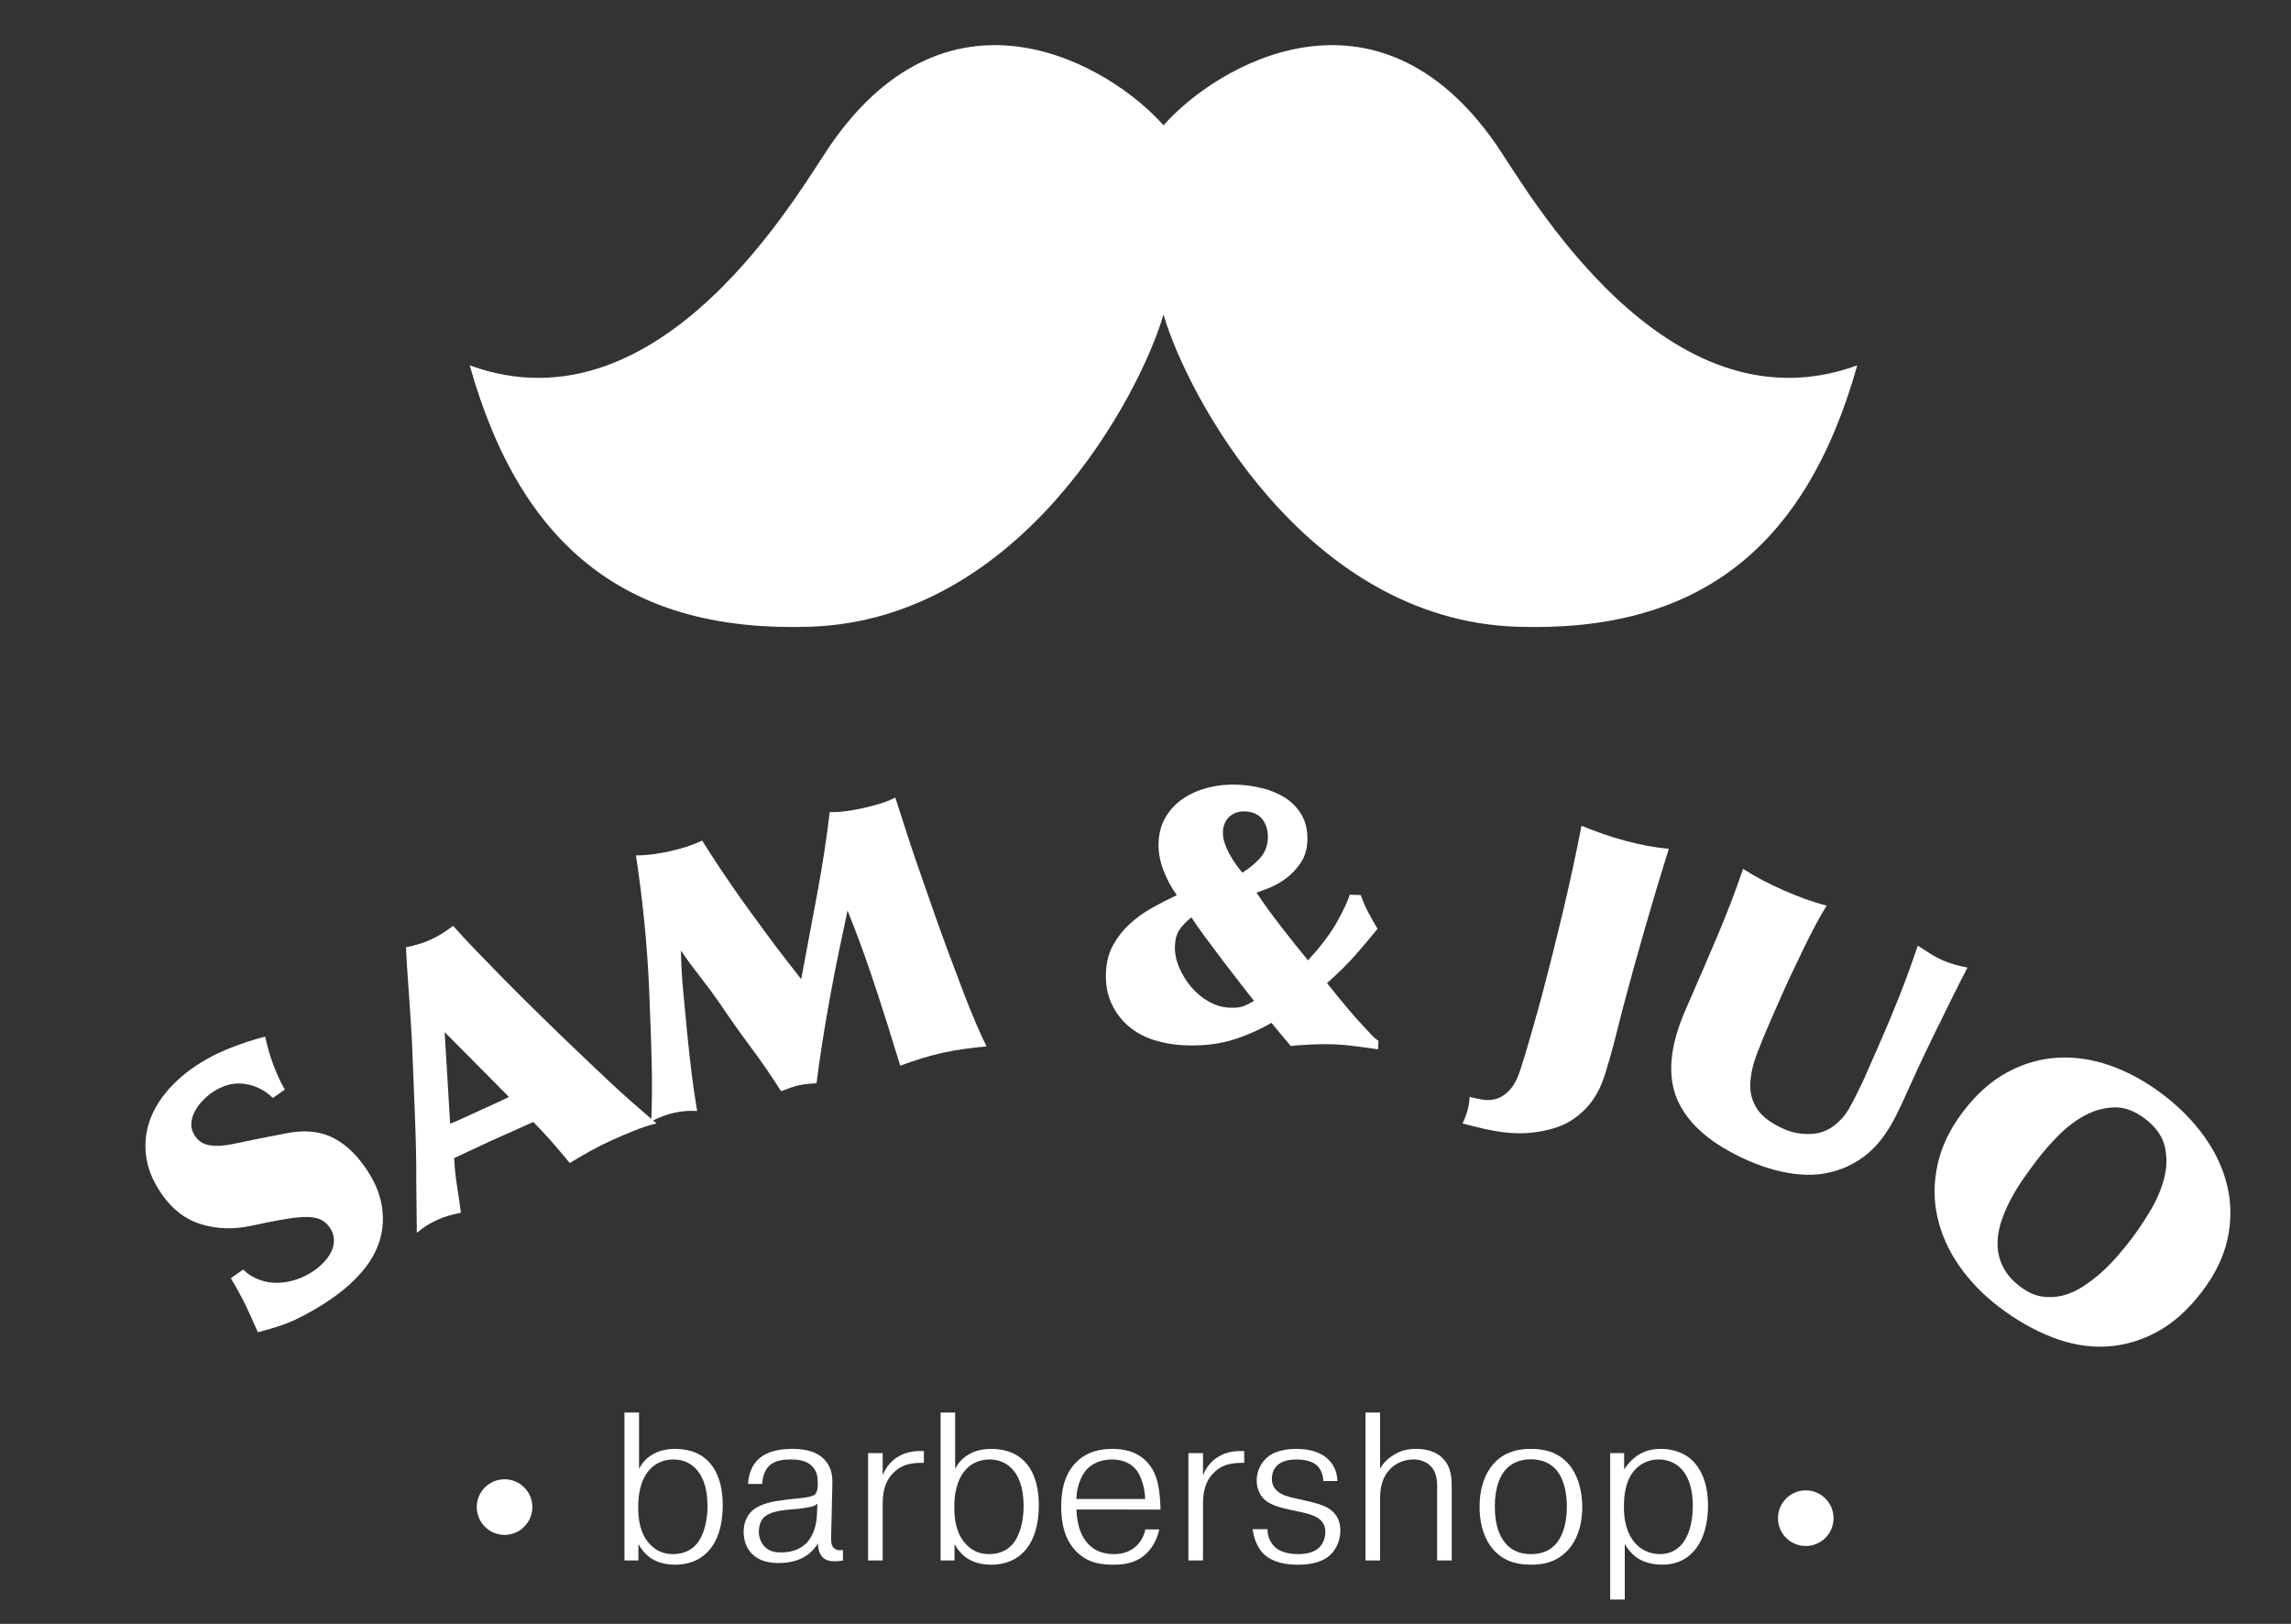 <?xml version="1.0" encoding="iso-8859-1"?>
<!-- Generator: Adobe Illustrator 21.0.2, SVG Export Plug-In . SVG Version: 6.00 Build 0)  -->
<svg version="1.1" id="Layer_1" xmlns="http://www.w3.org/2000/svg" xmlns:xlink="http://www.w3.org/1999/xlink" x="0px" y="0px"
	 viewBox="0 0 206 146" style="enable-background:new 0 0 206 146;" xml:space="preserve">
<rect x="0" y="0" width="206" height="146" fill="#333333" stroke="none"/>
<path style="fill:#FFFFFF;" d="M134.548,13.018c-10.871-15.703-25.246-7.078-29.929-1.749C99.935,5.94,85.56-2.685,74.689,13.018
	C71.941,16.987,59.548,39.17,42.237,32.85c4.688,16.681,14.54,24.022,30.583,23.5c19.022-0.619,29.681-20.807,31.798-28.07
	c2.117,7.262,12.776,27.451,31.798,28.07c16.043,0.522,25.895-6.819,30.583-23.5C149.689,39.17,137.296,16.987,134.548,13.018z"/>
<g>
	<path style="fill:#FFFFFF;" d="M23.281,115.049c0.526,0.196,1.07,0.293,1.632,0.289c0.561-0.002,1.131-0.1,1.709-0.289
		c0.579-0.189,1.13-0.467,1.653-0.833c0.324-0.226,0.624-0.489,0.897-0.788c0.274-0.299,0.489-0.616,0.644-0.952
		c0.153-0.336,0.225-0.687,0.21-1.053c-0.014-0.366-0.141-0.72-0.381-1.062c-0.227-0.325-0.5-0.563-0.821-0.714
		c-0.32-0.151-0.749-0.228-1.286-0.228c-0.537,0-1.201,0.068-1.991,0.204c-0.79,0.137-1.77,0.33-2.936,0.582
		c-1.561,0.34-3.051,0.301-4.47-0.117c-1.419-0.417-2.607-1.312-3.565-2.682c-0.756-1.082-1.222-2.151-1.397-3.21
		c-0.176-1.058-0.122-2.075,0.161-3.052c0.284-0.976,0.771-1.901,1.464-2.774c0.691-0.873,1.533-1.656,2.525-2.349
		c0.974-0.68,2.014-1.246,3.121-1.698c1.106-0.451,2.24-0.827,3.398-1.127c0.159,0.803,0.396,1.63,0.709,2.483
		c0.315,0.854,0.666,1.615,1.054,2.284l-1.082,0.756c-0.713-0.71-1.564-1.134-2.56-1.271c-0.995-0.137-1.979,0.135-2.953,0.815
		c-0.288,0.202-0.573,0.456-0.857,0.76c-0.283,0.306-0.511,0.633-0.684,0.981c-0.172,0.349-0.264,0.707-0.273,1.076
		c-0.011,0.37,0.11,0.735,0.363,1.096c0.239,0.343,0.534,0.572,0.885,0.69c0.35,0.118,0.748,0.169,1.192,0.152
		c0.446-0.015,0.948-0.084,1.507-0.207c0.559-0.123,1.157-0.246,1.795-0.37l2.726-0.536c1.574-0.321,2.931-0.223,4.071,0.294
		c1.141,0.519,2.164,1.427,3.072,2.725c0.794,1.136,1.291,2.251,1.492,3.345c0.201,1.094,0.156,2.145-0.132,3.152
		c-0.29,1.007-0.809,1.954-1.559,2.84c-0.749,0.887-1.656,1.701-2.72,2.445c-0.596,0.416-1.152,0.771-1.67,1.066
		c-0.519,0.295-1.033,0.568-1.543,0.817c-0.511,0.25-1.051,0.466-1.62,0.649c-0.57,0.184-1.194,0.365-1.874,0.545
		c-0.193-0.429-0.368-0.823-0.525-1.183c-0.157-0.359-0.325-0.725-0.504-1.097s-0.379-0.762-0.599-1.173
		c-0.22-0.41-0.488-0.879-0.805-1.41l1.109-0.775C22.283,114.553,22.755,114.854,23.281,115.049z"/>
	<path style="fill:#FFFFFF;" d="M41.443,109.034c-0.378,0.076-0.742,0.163-1.096,0.264c-0.353,0.101-0.71,0.233-1.069,0.397
		c-0.341,0.155-0.664,0.333-0.972,0.534s-0.583,0.405-0.827,0.613l-0.05-4.802c0.006-0.728-0.001-1.564-0.021-2.511
		c-0.021-0.946-0.051-1.953-0.092-3.023c-0.04-1.069-0.084-2.186-0.132-3.35c-0.047-1.163-0.094-2.326-0.141-3.49
		c-0.036-0.66-0.08-1.42-0.134-2.278c-0.053-0.858-0.111-1.703-0.176-2.531c-0.063-0.83-0.116-1.579-0.156-2.25
		c-0.04-0.671-0.064-1.149-0.074-1.436c0.377-0.074,0.757-0.169,1.14-0.284c0.384-0.114,0.745-0.249,1.085-0.404
		c0.36-0.164,0.71-0.353,1.047-0.568c0.338-0.214,0.658-0.439,0.962-0.675c0.549,0.62,1.215,1.338,1.998,2.153
		c0.783,0.816,1.614,1.67,2.493,2.562s1.768,1.781,2.667,2.665c0.898,0.884,1.738,1.704,2.519,2.459
		c0.904,0.87,1.709,1.639,2.413,2.309c0.705,0.669,1.374,1.302,2.008,1.895c0.634,0.594,1.285,1.186,1.952,1.775
		c0.669,0.59,1.418,1.239,2.249,1.948c-0.635,0.145-1.319,0.367-2.054,0.666s-1.402,0.585-2.002,0.859
		c-0.642,0.292-1.275,0.612-1.903,0.958c-0.627,0.347-1.242,0.707-1.847,1.079c-0.548-0.669-1.085-1.305-1.615-1.911
		c-0.53-0.604-1.085-1.197-1.664-1.779c-0.661,0.301-1.323,0.598-1.989,0.889c-0.664,0.292-1.328,0.588-1.988,0.889
		c-0.521,0.237-1.043,0.482-1.569,0.734c-0.525,0.252-1.049,0.497-1.569,0.734c0.039,0.829,0.124,1.648,0.252,2.46
		C41.216,107.396,41.334,108.212,41.443,109.034z M40.474,101.024c0.229-0.08,0.453-0.17,0.674-0.271
		c0.22-0.101,0.439-0.201,0.661-0.301l1.32-0.603l1.321-0.603c0.22-0.1,0.439-0.2,0.66-0.301c0.22-0.1,0.436-0.21,0.646-0.331
		l-5.773-5.817L40.474,101.024z"/>
	<path style="fill:#FFFFFF;" d="M74.438,90.743c-0.418,2.37-0.757,4.587-1.018,6.651c-0.267,0.015-0.527,0.033-0.781,0.056
		c-0.255,0.023-0.532,0.068-0.833,0.135c-0.236,0.053-0.484,0.125-0.745,0.217c-0.263,0.092-0.538,0.193-0.829,0.303
		c-0.867-1.362-1.776-2.681-2.726-3.956c-0.95-1.276-1.88-2.59-2.791-3.942c-0.566-0.82-1.148-1.608-1.745-2.366
		c-0.598-0.757-1.18-1.546-1.745-2.366c0.026,1.234,0.096,2.453,0.207,3.656c0.111,1.205,0.229,2.435,0.351,3.692
		c0.145,1.455,0.291,2.764,0.438,3.926c0.146,1.162,0.302,2.21,0.465,3.143c-0.687-0.05-1.374,0.002-2.062,0.156
		c-0.365,0.081-0.714,0.188-1.045,0.317c-0.331,0.131-0.67,0.28-1.016,0.447c0.065-1.728,0.077-3.438,0.038-5.131
		c-0.04-1.693-0.098-3.41-0.17-5.152c-0.057-1.97-0.176-4.018-0.357-6.142s-0.415-4.179-0.7-6.167l-0.191-1.31
		c0.518-0.002,1.028-0.038,1.532-0.105c0.503-0.067,1.001-0.155,1.496-0.266c0.536-0.12,1.036-0.254,1.499-0.402
		c0.462-0.148,0.939-0.333,1.431-0.556c0.318,0.515,0.699,1.111,1.144,1.791c0.444,0.678,0.926,1.394,1.443,2.146
		c0.517,0.752,1.061,1.522,1.631,2.307c0.569,0.786,1.13,1.551,1.679,2.296c0.55,0.746,1.086,1.455,1.608,2.127
		c0.521,0.673,0.987,1.268,1.396,1.785c0.463-2.47,0.934-4.981,1.412-7.534c0.478-2.553,0.862-5.044,1.153-7.477
		c0.496,0.002,0.985-0.028,1.468-0.091c0.481-0.062,0.97-0.149,1.464-0.26c0.493-0.11,0.995-0.239,1.503-0.386
		c0.508-0.147,0.994-0.34,1.46-0.579l1.314,4.068c0.271,0.818,0.597,1.766,0.973,2.842c0.375,1.078,0.767,2.202,1.175,3.373
		s0.837,2.36,1.287,3.567c0.45,1.208,0.88,2.352,1.29,3.431c0.41,1.081,0.805,2.064,1.183,2.948
		c0.378,0.885,0.707,1.601,0.986,2.147c-0.707,0.068-1.382,0.145-2.027,0.232s-1.301,0.206-1.967,0.354
		c-0.644,0.144-1.282,0.315-1.914,0.512c-0.632,0.198-1.25,0.409-1.854,0.634c-0.424-1.393-0.847-2.752-1.266-4.079
		c-0.421-1.326-0.864-2.681-1.33-4.065c-0.343-1.027-0.71-2.067-1.103-3.118s-0.739-1.948-1.041-2.692l-0.392,1.879
		C75.314,86.039,74.855,88.373,74.438,90.743z"/>
	<path style="fill:#FFFFFF;" d="M122.692,81.333c0.102,0.235,0.209,0.459,0.322,0.673c0.112,0.214,0.236,0.438,0.37,0.674
		c0.135,0.236,0.295,0.512,0.481,0.827c-0.602,0.748-1.252,1.521-1.953,2.321c-0.702,0.799-1.565,1.653-2.59,2.561l1.041,1.294
		c0.336,0.409,0.674,0.812,1.011,1.21c0.337,0.398,0.686,0.792,1.046,1.179c0.232,0.251,0.423,0.457,0.571,0.616
		c0.147,0.16,0.27,0.291,0.364,0.394c0.096,0.103,0.187,0.188,0.271,0.258c0.086,0.069,0.192,0.15,0.321,0.243l-0.028,0.758
		c-0.701-0.092-1.386-0.184-2.054-0.275c-0.669-0.091-1.288-0.147-1.859-0.169c-0.221-0.008-0.507-0.013-0.858-0.016
		c-0.353-0.001-0.716,0.006-1.091,0.025c-0.376,0.019-0.739,0.038-1.092,0.058c-0.354,0.02-0.651,0.047-0.895,0.082
		c-0.296-0.341-0.586-0.683-0.869-1.024c-0.285-0.341-0.575-0.692-0.869-1.056c-1.282,0.723-2.523,1.254-3.726,1.593
		c-1.201,0.34-2.551,0.482-4.045,0.426c-0.968-0.037-1.892-0.193-2.772-0.468c-0.882-0.274-1.647-0.689-2.298-1.242
		c-0.651-0.553-1.165-1.232-1.542-2.04c-0.377-0.807-0.546-1.727-0.507-2.76c0.035-0.945,0.248-1.774,0.639-2.486
		c0.39-0.712,0.882-1.342,1.475-1.893s1.266-1.036,2.02-1.46c0.753-0.422,1.5-0.807,2.24-1.153
		c-0.482-0.657-0.884-1.404-1.204-2.242c-0.321-0.837-0.466-1.664-0.436-2.477c0.033-0.879,0.249-1.653,0.648-2.32
		c0.399-0.667,0.927-1.22,1.582-1.658c0.654-0.438,1.399-0.762,2.232-0.973c0.834-0.211,1.712-0.299,2.636-0.264
		c0.703,0.026,1.437,0.131,2.2,0.313c0.764,0.184,1.452,0.468,2.064,0.854c0.614,0.386,1.111,0.9,1.495,1.542
		c0.382,0.642,0.557,1.424,0.522,2.348c-0.029,0.77-0.23,1.428-0.604,1.975c-0.372,0.548-0.803,1.005-1.289,1.372
		c-0.488,0.368-0.982,0.651-1.485,0.853c-0.503,0.202-0.899,0.352-1.189,0.45c0.291,0.452,0.631,0.943,1.018,1.475
		c0.388,0.532,0.791,1.07,1.211,1.614c0.419,0.544,0.84,1.078,1.261,1.599c0.421,0.523,0.799,0.988,1.136,1.397
		c1.171-1.276,2.046-2.438,2.625-3.484c0.579-1.045,0.955-1.852,1.131-2.417l0.989,0.036
		C122.48,80.813,122.591,81.098,122.692,81.333z M111.849,90.451c0.29-0.12,0.594-0.274,0.908-0.461
		c-0.23-0.294-0.604-0.771-1.118-1.429c-0.515-0.658-1.061-1.366-1.638-2.125c-0.577-0.759-1.132-1.5-1.666-2.226
		c-0.534-0.724-0.937-1.301-1.206-1.73c-0.454,0.358-0.81,0.724-1.065,1.1c-0.257,0.375-0.396,0.86-0.418,1.454
		c-0.024,0.638,0.101,1.281,0.373,1.929c0.272,0.649,0.636,1.241,1.089,1.775c0.454,0.535,0.981,0.973,1.586,1.315
		c0.604,0.341,1.235,0.525,1.895,0.55C111.137,90.623,111.557,90.573,111.849,90.451z M110.106,75.757
		c0.108,0.334,0.249,0.665,0.425,0.99c0.175,0.326,0.367,0.636,0.575,0.93c0.209,0.294,0.409,0.555,0.599,0.782
		c0.608-0.373,1.137-0.804,1.585-1.294c0.447-0.489,0.685-1.097,0.712-1.822c0.024-0.66-0.136-1.216-0.482-1.669
		c-0.346-0.453-0.87-0.693-1.574-0.72c-0.572-0.021-1.04,0.137-1.405,0.476c-0.364,0.338-0.559,0.794-0.579,1.365
		C109.949,75.102,109.998,75.423,110.106,75.757z"/>
	<path style="fill:#FFFFFF;" d="M144.296,96.662c-0.276,0.871-0.65,1.637-1.12,2.298c-0.471,0.661-1.073,1.235-1.805,1.725
		c-0.732,0.489-1.695,0.836-2.888,1.045c-0.572,0.099-1.122,0.153-1.647,0.162c-0.525,0.008-1.069-0.022-1.632-0.09
		c-0.562-0.069-1.144-0.172-1.745-0.308c-0.601-0.137-1.253-0.297-1.953-0.483c0.099-0.201,0.187-0.406,0.264-0.612
		c0.078-0.208,0.145-0.417,0.201-0.63c0.106-0.404,0.163-0.788,0.167-1.15c0.404,0.106,0.813,0.192,1.229,0.257
		c0.415,0.063,0.828,0.031,1.238-0.1c0.41-0.131,0.799-0.397,1.167-0.801s0.681-1.002,0.938-1.8
		c0.128-0.398,0.283-0.898,0.465-1.499c0.181-0.601,0.36-1.212,0.537-1.837s0.345-1.217,0.505-1.778
		c0.159-0.561,0.284-1.011,0.374-1.352c0.681-2.573,1.325-5.14,1.935-7.698c0.608-2.558,1.168-5.147,1.679-7.765
		c0.657,0.265,1.31,0.511,1.954,0.738c0.646,0.228,1.309,0.432,1.989,0.611c0.681,0.18,1.33,0.33,1.947,0.447
		c0.617,0.118,1.27,0.211,1.957,0.279c-0.754,2.418-1.471,4.805-2.15,7.163c-0.682,2.357-1.345,4.759-1.992,7.205l-0.812,3.199
		C144.839,94.865,144.571,95.79,144.296,96.662z"/>
	<path style="fill:#FFFFFF;" d="M154.507,83.954c0.847-2.007,1.588-3.952,2.223-5.835c0.621,0.393,1.219,0.74,1.796,1.042
		c0.575,0.302,1.197,0.598,1.861,0.891c0.645,0.283,1.282,0.54,1.915,0.77c0.632,0.23,1.281,0.432,1.95,0.605
		c-0.293,0.448-0.617,1.008-0.973,1.681c-0.355,0.672-0.717,1.385-1.084,2.137c-0.367,0.752-0.73,1.511-1.091,2.277
		c-0.361,0.767-0.684,1.472-0.967,2.117l-0.89,2.024c-0.487,1.108-0.914,2.146-1.279,3.115c-0.366,0.968-0.563,1.867-0.591,2.696
		c-0.028,0.829,0.187,1.584,0.645,2.265c0.457,0.683,1.26,1.275,2.408,1.78c0.725,0.319,1.508,0.464,2.349,0.438
		s1.578-0.298,2.213-0.812c0.521-0.42,0.932-0.888,1.23-1.405c0.3-0.518,0.61-1.114,0.932-1.79c0.179-0.354,0.349-0.711,0.508-1.074
		c0.16-0.362,0.319-0.725,0.479-1.088l0.956-2.174c0.558-1.27,1.116-2.609,1.678-4.021c0.561-1.412,1.115-2.934,1.665-4.567
		c0.376,0.238,0.742,0.471,1.099,0.7c0.355,0.229,0.734,0.431,1.138,0.609c0.383,0.167,0.756,0.302,1.121,0.402
		c0.364,0.101,0.735,0.185,1.113,0.255c-0.468,0.899-0.966,1.882-1.494,2.948c-0.528,1.065-1.039,2.103-1.53,3.112
		c-0.492,1.009-0.94,1.947-1.346,2.815c-0.405,0.867-0.723,1.563-0.953,2.086c-0.398,0.906-0.777,1.713-1.136,2.421
		c-0.359,0.707-0.745,1.337-1.155,1.889c-0.411,0.552-0.865,1.038-1.361,1.456s-1.082,0.792-1.755,1.122
		c-1.357,0.628-2.796,0.879-4.313,0.752c-1.52-0.126-3.073-0.539-4.665-1.239c-3.263-1.435-5.379-3.235-6.348-5.404
		c-0.97-2.168-0.732-4.894,0.711-8.177C152.68,88.233,153.66,85.961,154.507,83.954z"/>
	<path style="fill:#FFFFFF;" d="M198.233,102.227c1.002,1.409,1.683,2.886,2.044,4.43c0.36,1.545,0.368,3.117,0.022,4.719
		c-0.346,1.602-1.11,3.183-2.294,4.742c-1.25,1.647-2.618,2.867-4.103,3.66c-1.486,0.792-3.021,1.223-4.604,1.291
		c-1.585,0.067-3.187-0.215-4.804-0.849c-1.618-0.634-3.189-1.53-4.714-2.687c-1.438-1.091-2.64-2.327-3.605-3.71
		c-0.967-1.383-1.623-2.848-1.968-4.394c-0.347-1.547-0.34-3.129,0.02-4.749s1.117-3.192,2.274-4.716
		c1.197-1.577,2.521-2.76,3.977-3.548c1.454-0.789,2.968-1.228,4.541-1.317c1.574-0.09,3.166,0.151,4.775,0.723
		c1.609,0.573,3.167,1.43,4.675,2.574C195.977,99.541,197.23,100.817,198.233,102.227z M183.582,116.565
		c0.642,0.101,1.271,0.073,1.885-0.082c0.615-0.155,1.218-0.422,1.81-0.802s1.149-0.806,1.674-1.277
		c0.524-0.473,1.017-0.976,1.478-1.51c0.46-0.534,0.87-1.038,1.229-1.511c0.571-0.753,1.139-1.601,1.7-2.541
		c0.562-0.941,0.973-1.899,1.23-2.877c0.259-0.977,0.28-1.934,0.066-2.871c-0.216-0.936-0.813-1.777-1.794-2.521
		c-0.93-0.705-1.855-1.041-2.776-1.009c-0.923,0.033-1.807,0.279-2.654,0.741c-0.848,0.461-1.64,1.069-2.377,1.821
		c-0.736,0.752-1.378,1.488-1.923,2.207c-0.412,0.543-0.835,1.126-1.267,1.751c-0.433,0.625-0.819,1.27-1.16,1.937
		s-0.614,1.336-0.819,2.008c-0.207,0.672-0.295,1.344-0.266,2.015c0.029,0.671,0.204,1.314,0.523,1.931
		c0.319,0.615,0.83,1.188,1.531,1.721C182.305,116.175,182.939,116.464,183.582,116.565z"/>
</g>
<g>
	<g>
		<path style="fill:#FFFFFF;" d="M57.461,127.002v5.053c0.247-0.475,0.608-0.893,1.045-1.178c0.741-0.513,1.596-0.607,2.204-0.607
			c1.482,0,2.394,0.532,2.926,1.063c1.235,1.197,1.349,3.078,1.349,4.008c0,2.014-0.57,3.401-1.387,4.218
			c-0.551,0.57-1.463,1.121-2.907,1.121c-1.045,0-1.786-0.304-2.28-0.665c-0.361-0.266-0.722-0.665-0.969-1.14h-0.038v1.425H56.15
			v-13.298H57.461z M58.506,138.913c0.532,0.532,1.178,0.817,2.014,0.817c1.007,0,1.672-0.418,2.052-0.836
			c0.722-0.779,1.045-2.166,1.045-3.496c0-1.767-0.513-2.85-1.14-3.438c-0.323-0.304-0.931-0.741-1.918-0.741
			c-1.007,0-1.691,0.437-2.09,0.855c-0.532,0.551-1.083,1.558-1.083,3.4C57.385,136.292,57.442,137.849,58.506,138.913z"/>
		<path style="fill:#FFFFFF;" d="M67.265,133.423c0.019-0.703,0.266-1.805,1.254-2.489c0.854-0.589,2.051-0.665,2.716-0.665
			c0.798,0,2.014,0.095,2.831,0.893c0.722,0.722,0.798,1.577,0.779,2.261l-0.114,4.806c0,0.304,0,0.665,0.19,0.893
			s0.532,0.323,0.874,0.228v0.95c-0.171,0.038-0.437,0.076-0.703,0.076c-0.304,0-0.779-0.019-1.121-0.361
			c-0.304-0.304-0.437-0.835-0.418-1.253c-0.38,0.626-0.874,1.026-1.254,1.235c-0.836,0.475-1.805,0.532-2.261,0.532
			c-0.741,0-1.691-0.114-2.375-0.779c-0.513-0.475-0.798-1.216-0.798-2.033c0-0.931,0.399-1.52,0.703-1.824
			c0.779-0.76,2.147-0.931,3.059-1.045l0.627-0.076c0.342-0.038,0.855-0.076,1.292-0.152c0.475-0.076,0.665-0.19,0.76-0.285
			c0.209-0.228,0.228-0.646,0.228-0.931c0-0.494-0.019-1.14-0.589-1.653c-0.513-0.456-1.216-0.532-1.824-0.532
			c-0.589,0-1.444,0.057-1.976,0.589c-0.399,0.399-0.589,1.064-0.608,1.615H67.265z M73.496,135.189
			c-0.247,0.228-0.456,0.266-0.76,0.323c-0.874,0.171-1.121,0.152-1.71,0.209l-0.38,0.038c-1.064,0.114-1.634,0.361-1.957,0.665
			c-0.209,0.209-0.456,0.627-0.456,1.311c0,0.532,0.228,1.007,0.494,1.292c0.456,0.494,1.044,0.551,1.52,0.551
			c1.045,0,1.672-0.342,2.071-0.665c0.741-0.608,1.102-1.672,1.14-2.736L73.496,135.189z"/>
		<path style="fill:#FFFFFF;" d="M83.072,131.523h-0.19c-1.197,0-1.938,0.266-2.565,0.912c-0.798,0.817-0.95,1.767-0.95,2.888v4.977
			h-1.311v-9.65h1.311v1.918h0.038c0.304-0.76,0.798-1.235,1.197-1.5c0.779-0.532,1.577-0.608,2.261-0.608h0.209V131.523z"/>
		<path style="fill:#FFFFFF;" d="M85.884,127.002v5.053c0.247-0.475,0.608-0.893,1.045-1.178c0.741-0.513,1.596-0.607,2.204-0.607
			c1.482,0,2.394,0.532,2.926,1.063c1.235,1.197,1.349,3.078,1.349,4.008c0,2.014-0.57,3.401-1.387,4.218
			c-0.551,0.57-1.463,1.121-2.907,1.121c-1.045,0-1.786-0.304-2.28-0.665c-0.361-0.266-0.722-0.665-0.969-1.14h-0.038v1.425h-1.253
			v-13.298H85.884z M86.929,138.913c0.532,0.532,1.178,0.817,2.014,0.817c1.007,0,1.672-0.418,2.052-0.836
			c0.722-0.779,1.045-2.166,1.045-3.496c0-1.767-0.513-2.85-1.14-3.438c-0.323-0.304-0.931-0.741-1.918-0.741
			c-1.007,0-1.691,0.437-2.09,0.855c-0.532,0.551-1.083,1.558-1.083,3.4C85.808,136.292,85.865,137.849,86.929,138.913z"/>
		<path style="fill:#FFFFFF;" d="M104.237,137.507c-0.171,0.836-0.57,1.558-1.045,2.052c-0.931,0.969-2.033,1.121-3.078,1.121
			c-1.007,0-2.204-0.095-3.268-1.121c-1.178-1.14-1.425-2.717-1.425-4.123c0-1.026,0.133-2.735,1.33-3.951
			c1.045-1.064,2.375-1.216,3.268-1.216c0.836,0,2.109,0.133,3.078,1.14c1.045,1.083,1.197,2.564,1.254,4.312H96.79
			c0.057,1.52,0.475,2.469,1.026,3.059c0.532,0.589,1.292,0.95,2.356,0.95c1.007,0,1.615-0.38,1.995-0.722
			c0.608-0.57,0.779-1.292,0.817-1.5H104.237z M102.964,134.771c0-0.779-0.285-2.108-0.931-2.773
			c-0.38-0.399-1.044-0.779-2.033-0.779c-1.083,0-1.861,0.418-2.317,0.931c-0.532,0.608-0.893,1.672-0.893,2.622H102.964z"/>
		<path style="fill:#FFFFFF;" d="M111.875,131.523h-0.19c-1.197,0-1.938,0.266-2.565,0.912c-0.798,0.817-0.95,1.767-0.95,2.888
			v4.977h-1.311v-9.65h1.311v1.918h0.038c0.304-0.76,0.798-1.235,1.197-1.5c0.779-0.532,1.577-0.608,2.261-0.608h0.209V131.523z"/>
		<path style="fill:#FFFFFF;" d="M113.966,137.488c0,0.779,0.361,1.311,0.665,1.596c0.361,0.342,1.007,0.646,2.09,0.646
			c0.969,0,1.501-0.266,1.805-0.513c0.399-0.323,0.646-0.893,0.646-1.5c0-0.418-0.152-0.817-0.513-1.121
			c-0.228-0.19-0.646-0.418-1.596-0.627l-1.063-0.228c-0.874-0.19-1.824-0.437-2.356-0.969c-0.399-0.399-0.646-1.007-0.646-1.671
			c0-0.912,0.456-1.767,1.197-2.261c0.779-0.513,1.824-0.57,2.394-0.57c0.722,0,1.995,0.114,2.85,0.95
			c0.399,0.38,0.798,1.026,0.817,1.938h-1.273c0-0.551-0.228-1.064-0.532-1.368c-0.399-0.38-1.064-0.57-1.881-0.57
			c-0.494,0-1.273,0.076-1.767,0.57c-0.209,0.209-0.437,0.589-0.437,1.178c0,0.418,0.133,0.779,0.494,1.102
			c0.418,0.361,1.007,0.513,1.539,0.627l1.007,0.228c0.798,0.19,1.671,0.38,2.261,0.835c0.494,0.38,0.854,0.969,0.854,1.843
			c0,1.045-0.494,1.919-1.14,2.394c-0.874,0.646-2.146,0.684-2.717,0.684c-1.671,0-2.603-0.513-3.096-1.026
			c-0.551-0.57-0.855-1.463-0.931-2.166H113.966z"/>
		<path style="fill:#FFFFFF;" d="M124.092,127.002v5.053c0.304-0.551,0.703-0.912,1.178-1.216c0.627-0.399,1.235-0.57,2.071-0.57
			c1.178,0,1.919,0.38,2.375,0.835c0.798,0.798,0.817,1.805,0.817,2.679v6.516h-1.311v-6.003c0-0.703,0.095-1.767-0.551-2.451
			c-0.323-0.342-0.874-0.627-1.577-0.627c-0.836,0-1.596,0.342-2.108,0.874c-0.855,0.912-0.893,1.995-0.893,2.812v5.395h-1.311
			v-13.298H124.092z"/>
		<path style="fill:#FFFFFF;" d="M134.504,131.39c0.988-0.95,2.185-1.121,3.153-1.121c0.988,0,2.166,0.171,3.154,1.121
			c1.102,1.064,1.462,2.735,1.462,4.084c0,1.216-0.266,2.982-1.539,4.141c-0.95,0.874-2.014,1.064-3.059,1.064
			s-2.185-0.19-3.115-1.064c-0.684-0.627-1.52-1.899-1.52-4.141C133.042,133.195,133.896,131.979,134.504,131.39z M135.587,138.989
			c0.665,0.608,1.425,0.741,2.071,0.741s1.425-0.133,2.052-0.722c0.684-0.627,1.178-1.805,1.178-3.552
			c0-1.178-0.247-2.527-1.007-3.363c-0.38-0.399-1.063-0.893-2.223-0.893c-1.007,0-1.709,0.38-2.146,0.798
			c-0.589,0.57-1.102,1.634-1.102,3.458S134.922,138.362,135.587,138.989z"/>
		<path style="fill:#FFFFFF;" d="M146.037,130.649v1.425h0.038c0.418-0.665,0.912-1.045,1.197-1.235
			c0.646-0.418,1.33-0.57,2.052-0.57c1.444,0,2.356,0.57,2.85,1.044c0.627,0.608,1.406,1.805,1.406,4.065
			c0,3.135-1.463,5.3-4.104,5.3c-0.835,0-1.577-0.19-2.146-0.532c-0.513-0.323-0.95-0.817-1.235-1.33v4.997h-1.311v-13.165H146.037z
			 M147.12,138.837c0.437,0.456,1.14,0.893,2.146,0.893c0.722,0,1.349-0.247,1.862-0.779c0.665-0.703,1.083-1.938,1.083-3.534
			c0-1.976-0.608-2.963-1.14-3.458c-0.361-0.342-0.988-0.741-1.938-0.741c-0.779,0-1.463,0.304-1.957,0.76
			c-1.045,0.969-1.159,2.527-1.159,3.534C146.018,136.443,146.17,137.849,147.12,138.837z"/>
	</g>
	<circle style="fill:#FFFFFF;" cx="162.368" cy="136.5" r="2.5"/>
	<circle style="fill:#FFFFFF;" cx="45.368" cy="135.5" r="2.5"/>
</g>
</svg>
